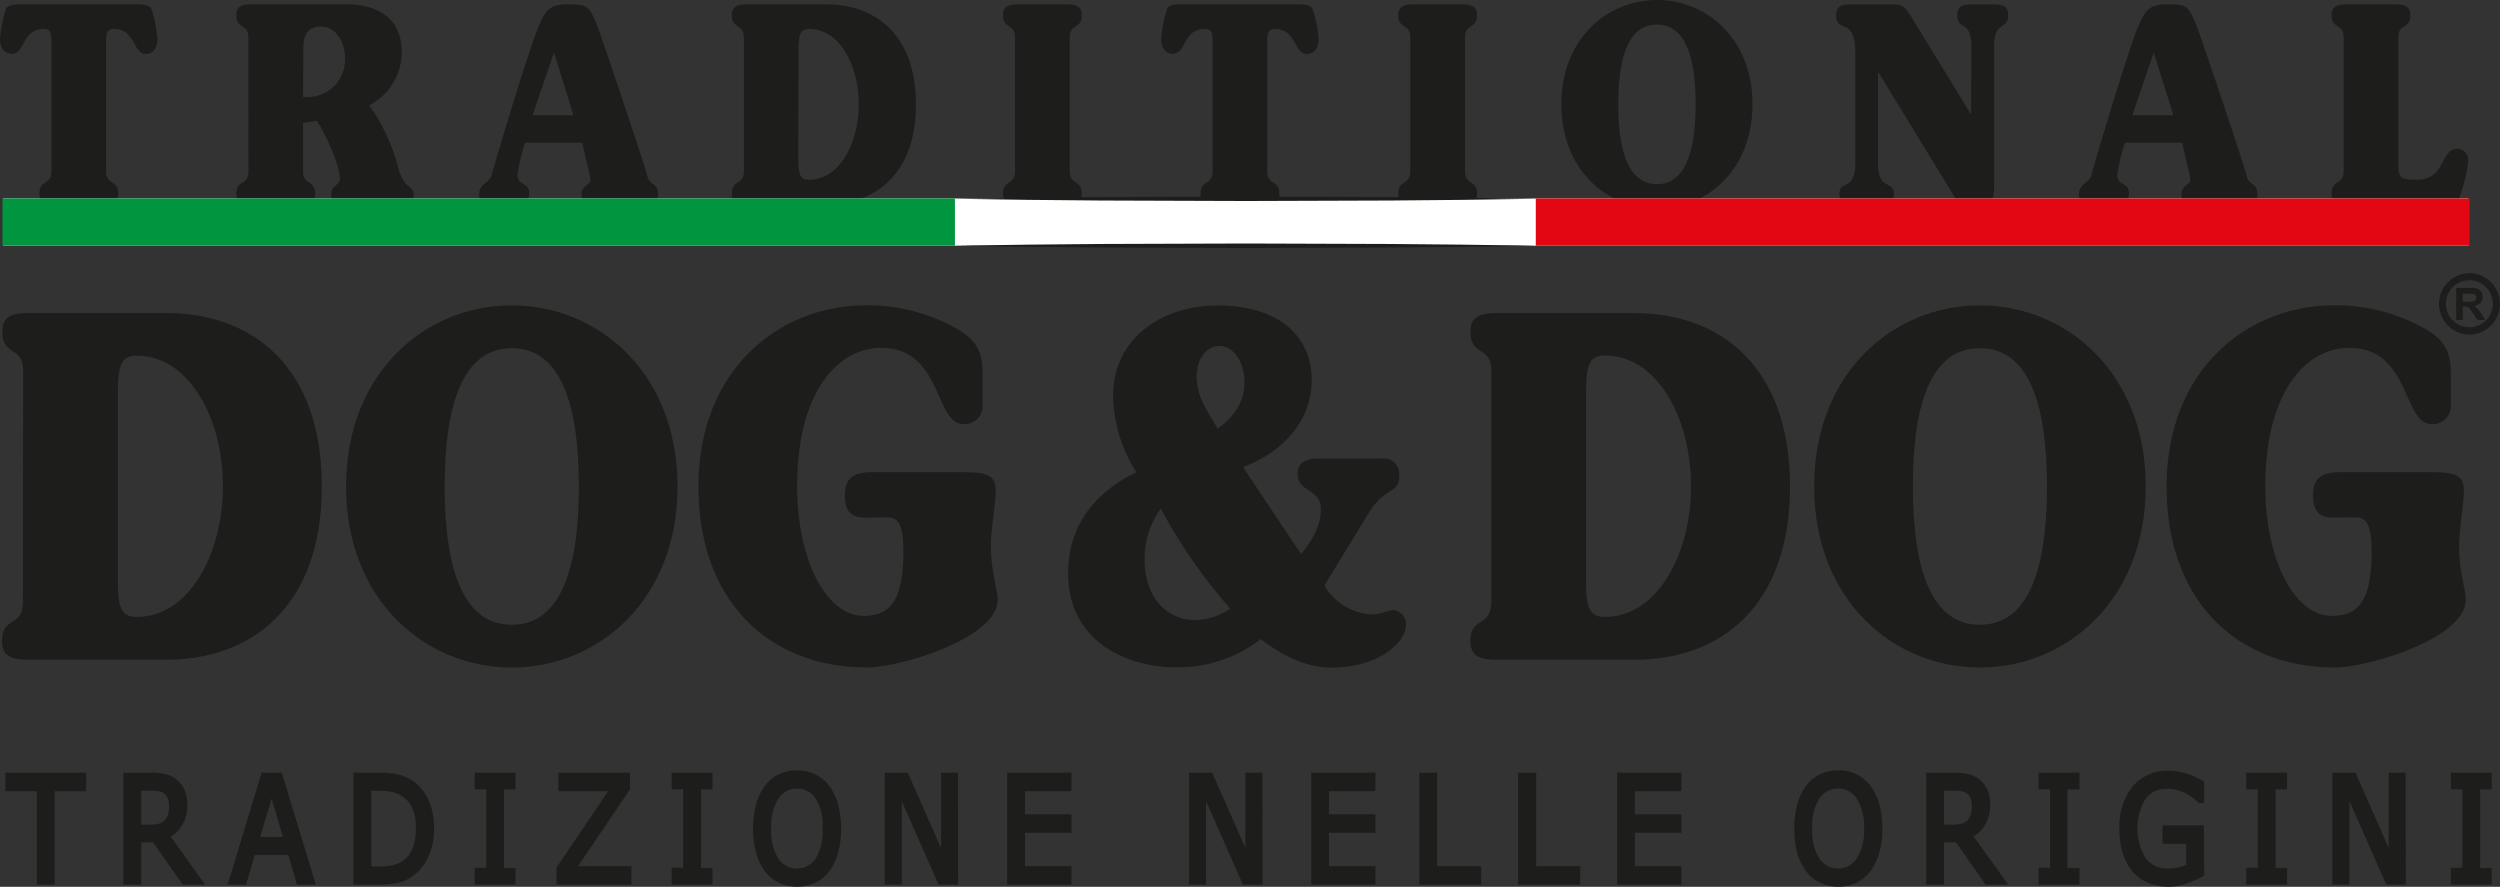 <svg xmlns="http://www.w3.org/2000/svg" viewBox="0 0 414.17 146.92"><rect x="0" y="0" width="414.17" height="146.92" fill="#333333" stroke="none"/><defs><style>.cls-1,.cls-2{fill:#1d1d1b;}.cls-1{stroke:#1d1d1b;stroke-miterlimit:10;}.cls-3{fill:#fff;}.cls-4{fill:#009640;}.cls-5{fill:#e30613;}</style></defs><g id="Livello_2" data-name="Livello 2"><g id="Livello_1-2" data-name="Livello 1"><path class="cls-1" d="M13.79,130.58H8.56v15.47H6.61V130.58H1.39V128.5h12.4Z"/><path class="cls-1" d="M33,146.05H30.52l-4.89-7H22.89v7H20.94V128.5H25a9.79,9.79,0,0,1,2.21.21A4.18,4.18,0,0,1,30.08,131a5.24,5.24,0,0,1,.45,2.32,5.89,5.89,0,0,1-.8,3.17,5,5,0,0,1-2.19,1.93ZM28.5,133.44a3.73,3.73,0,0,0-.23-1.34,2.19,2.19,0,0,0-.73-1,2.39,2.39,0,0,0-1-.48,6.13,6.13,0,0,0-1.37-.13H22.89v6.62h2a5.93,5.93,0,0,0,1.61-.19,2.4,2.4,0,0,0,1.17-.73,3.08,3.08,0,0,0,.65-1.14A5.26,5.26,0,0,0,28.5,133.44Z"/><path class="cls-1" d="M51.65,146.05H49.58l-1.43-4.89H41.82l-1.43,4.89h-2l5.32-17.55h2.6Zm-4.1-6.89L45,130.54l-2.57,8.62Z"/><path class="cls-1" d="M71.42,137.3a10.47,10.47,0,0,1-.87,4.33,7.41,7.41,0,0,1-2.31,3A6.45,6.45,0,0,1,66,145.72a12.9,12.9,0,0,1-3.24.33h-3.7V128.5h3.66a12.76,12.76,0,0,1,3.4.37,6.86,6.86,0,0,1,2.14,1,7.52,7.52,0,0,1,2.33,3A10.83,10.83,0,0,1,71.42,137.3Zm-2,0a9,9,0,0,0-.6-3.48A5,5,0,0,0,67,131.56a5.31,5.31,0,0,0-1.84-.82,9.78,9.78,0,0,0-2.32-.23H61v13.54h1.83a10.5,10.5,0,0,0,2.45-.25,5.06,5.06,0,0,0,3.55-3.12A9.14,9.14,0,0,0,69.39,137.26Z"/><path class="cls-1" d="M84.91,146.05H79.14v-1.79h1.91v-14H79.14V128.5h5.77v1.79H83v14h1.91Z"/><path class="cls-1" d="M104.1,146.05H92.69v-2.16l9-13.31H93V128.5h10.87v2.11L94.83,144h9.27Z"/><path class="cls-1" d="M117.54,146.05h-5.77v-1.79h1.91v-14h-1.91V128.5h5.77v1.79h-1.91v14h1.91Z"/><path class="cls-1" d="M137,130.52a8.62,8.62,0,0,1,1.37,2.89,15.76,15.76,0,0,1,0,7.76A8.45,8.45,0,0,1,137,144a6,6,0,0,1-2.14,1.79,6.83,6.83,0,0,1-5.62,0,5.9,5.9,0,0,1-2.14-1.78,8.4,8.4,0,0,1-1.36-2.87,14.25,14.25,0,0,1-.48-3.88,14.52,14.52,0,0,1,.47-3.84,8.69,8.69,0,0,1,1.38-2.92,5.72,5.72,0,0,1,2.14-1.77,6.41,6.41,0,0,1,2.8-.61,6.15,6.15,0,0,1,2.82.62A5.93,5.93,0,0,1,137,130.52Zm-.18,6.76a9.18,9.18,0,0,0-1.28-5.27,4.2,4.2,0,0,0-7,0,9.26,9.26,0,0,0-1.28,5.27,9.12,9.12,0,0,0,1.3,5.29,4.21,4.21,0,0,0,6.95,0A9.12,9.12,0,0,0,136.77,137.28Z"/><path class="cls-1" d="M158.23,146.05h-2.41l-6.93-15.7v15.7h-1.82V128.5h3l6.32,14.34V128.5h1.82Z"/><path class="cls-1" d="M177,146.05h-9.64V128.5H177v2.08h-7.69v4.81H177v2.07h-7.69V144H177Z"/><path class="cls-1" d="M208.65,146.05h-2.41l-6.94-15.7v15.7h-1.81V128.5h3l6.33,14.34V128.5h1.82Z"/><path class="cls-1" d="M227.36,146.05h-9.63V128.5h9.63v2.08h-7.69v4.81h7.69v2.07h-7.69V144h7.69Z"/><path class="cls-1" d="M244.89,146.05h-9.25V128.5h1.94V144h7.31Z"/><path class="cls-1" d="M261.28,146.05H252V128.5H254V144h7.31Z"/><path class="cls-1" d="M278.05,146.05h-9.63V128.5h9.63v2.08h-7.69v4.81h7.69v2.07h-7.69V144h7.69Z"/><path class="cls-1" d="M309.5,130.52a8.62,8.62,0,0,1,1.37,2.89,14.76,14.76,0,0,1,.47,3.87,14.43,14.43,0,0,1-.48,3.89A8.64,8.64,0,0,1,309.5,144a6.06,6.06,0,0,1-2.14,1.79,6.83,6.83,0,0,1-5.62,0,5.93,5.93,0,0,1-2.15-1.78,8.59,8.59,0,0,1-1.36-2.87,14.68,14.68,0,0,1-.47-3.88,14.12,14.12,0,0,1,.47-3.84,8.67,8.67,0,0,1,1.37-2.92,5.83,5.83,0,0,1,2.15-1.77,6.38,6.38,0,0,1,2.8-.61,6.21,6.21,0,0,1,2.82.62A6.1,6.1,0,0,1,309.5,130.52Zm-.18,6.76A9.26,9.26,0,0,0,308,132a4.21,4.21,0,0,0-7,0,9.27,9.27,0,0,0-1.27,5.27,9,9,0,0,0,1.3,5.29,4.21,4.21,0,0,0,6.95,0A9.12,9.12,0,0,0,309.32,137.28Z"/><path class="cls-1" d="M331.72,146.05H329.2l-4.9-7h-2.74v7h-1.94V128.5h4.09a9.67,9.67,0,0,1,2.21.21,4.26,4.26,0,0,1,1.6.74,4.15,4.15,0,0,1,1.24,1.51,5.24,5.24,0,0,1,.45,2.32,5.89,5.89,0,0,1-.8,3.17,5,5,0,0,1-2.19,1.93Zm-4.55-12.61a3.73,3.73,0,0,0-.22-1.34,2.26,2.26,0,0,0-.73-1,2.45,2.45,0,0,0-1-.48,6.13,6.13,0,0,0-1.37-.13h-2.29v6.62h2a6,6,0,0,0,1.61-.19,2.4,2.4,0,0,0,1.17-.73,3.23,3.23,0,0,0,.65-1.14A5.29,5.29,0,0,0,327.17,133.44Z"/><path class="cls-1" d="M344,146.05h-5.77v-1.79h1.91v-14h-1.91V128.5H344v1.79H342v14H344Z"/><path class="cls-1" d="M364.66,144.76a17.4,17.4,0,0,1-2.62,1.15,8.59,8.59,0,0,1-2.75.49,8.34,8.34,0,0,1-3.13-.57,6.3,6.3,0,0,1-2.43-1.7,7.93,7.93,0,0,1-1.56-2.86,13,13,0,0,1-.55-4,10,10,0,0,1,2.05-6.64,7,7,0,0,1,5.62-2.44,9.57,9.57,0,0,1,2.55.36,12.66,12.66,0,0,1,2.81,1.22v2.77h-.18c-.2-.18-.5-.43-.88-.74a8.8,8.8,0,0,0-1.14-.77,8,8,0,0,0-1.54-.6,7.23,7.23,0,0,0-2-.24,4.63,4.63,0,0,0-3.89,1.89,10,10,0,0,0,.07,10.42,4.89,4.89,0,0,0,4.06,1.89,8.13,8.13,0,0,0,1.89-.22,8,8,0,0,0,1.64-.58v-4.3h-3.92v-2.05h5.85Z"/><path class="cls-1" d="M378.4,146.05h-5.77v-1.79h1.91v-14h-1.91V128.5h5.77v1.79h-1.91v14h1.91Z"/><path class="cls-1" d="M398.06,146.05h-2.4l-6.94-15.7v15.7H386.9V128.5h3l6.33,14.34V128.5h1.81Z"/><path class="cls-1" d="M412.3,146.05h-5.77v-1.79h1.91v-14h-1.91V128.5h5.77v1.79h-1.91v14h1.91Z"/><path class="cls-2" d="M22.82.72c.79,0,1.92.09,2.26.73a21.59,21.59,0,0,1,1,5c0,1.54-.79,2.49-1.92,2.49C22,8.92,22.44,4.8,18.94,4.8c-1,0-1.36.41-1.36,1.94v21.6c0,2.44,2,1.35,2,3.71,0,1.13-.49,1.81-2.42,1.81H8.94c-1.92,0-2.41-.68-2.41-1.81,0-2.36,2-1.27,2-3.71V6.74c0-1.53-.33-1.94-1.35-1.94-3.51,0-3,4.12-5.25,4.12C.79,8.92,0,8,0,6.43a21.59,21.59,0,0,1,1-5C1.36.81,2.49.72,3.28.72Z"/><path class="cls-2" d="M41.15,6.25c0-2.45-2-1.36-2-3.72,0-1.13.49-1.81,2.41-1.81h15.8c4.76,0,9.21,1.91,9.21,8a10,10,0,0,1-5.4,8.73A30.94,30.94,0,0,1,66,27.93c1.06,3.62,2.53,2.67,2.53,4.39,0,1-.6,1.54-2.6,1.54H57.41c-1.81,0-2.56-.36-2.53-1.68,0-1.49,1.44-1.49,1.44-2.58,0-2.21-2.53-7.74-3.85-9.59l-2.26.36v8c0,2.44,2,1.35,2,3.71,0,1.13-.49,1.81-2.42,1.81H41.57c-1.92,0-2.41-.68-2.41-1.81,0-2.36,2-1.27,2-3.71Zm9.06,9.82c.26,0,.53,0,.79,0a6.17,6.17,0,0,0,6.15-6.47c0-2.8-1.59-5.2-4-5.2-1.88,0-2.9,1-2.9,3.62Z"/><path class="cls-2" d="M87,23.63A26.89,26.89,0,0,0,85.74,29c0,1.81,1.92,1.13,1.92,3,0,1.22-.64,1.86-2.22,1.86H81.21a1.58,1.58,0,0,1-1.81-1.81c0-1.59,1.81-1.9,2-2.9C82.12,26.53,87.36,9,89.06,4.8,90.31,1.72,91,.72,94,.72c3.36,0,3.55.23,4.87,3.35.6,1.45,8,23.41,8.37,25.08s1.78,1.09,1.78,3c0,1.27-.83,1.72-2.27,1.72H98.94c-1.66,0-2.6-.64-2.6-1.72,0-1.4,1.47-1.54,1.47-2.31s-.38-1.77-1.36-6.2Zm8-4.53L91.78,8.69,88.23,19.1Z"/><path class="cls-2" d="M123.24,6.25c0-2.45-2-1.36-2-3.72,0-1.13.49-1.81,2.41-1.81h13.24c8.26,0,14.86,5.16,14.86,16.57s-6.6,16.57-14.86,16.57H123.65c-1.92,0-2.41-.68-2.41-1.81,0-2.36,2-1.27,2-3.71Zm9,20.05c0,2.76.41,3.48,1.81,3.48,5,0,8.22-6,8.22-12.49S139.08,4.8,134.1,4.8c-1.4,0-1.81.72-1.81,3.48Z"/><path class="cls-2" d="M177.22,28.34c0,2.44,2,1.35,2,3.71,0,1.13-.49,1.81-2.42,1.81h-8.22c-1.93,0-2.42-.68-2.42-1.81,0-2.36,2-1.27,2-3.71V6.25c0-2.45-2-1.36-2-3.72,0-1.13.49-1.81,2.42-1.81h8.22c1.93,0,2.42.68,2.42,1.81,0,2.36-2,1.27-2,3.72Z"/><path class="cls-2" d="M215.2.72c.79,0,1.92.09,2.26.73a21.59,21.59,0,0,1,1,5c0,1.54-.79,2.49-1.92,2.49-2.23,0-1.74-4.12-5.24-4.12-1,0-1.36.41-1.36,1.94v21.6c0,2.44,2,1.35,2,3.71,0,1.13-.49,1.81-2.42,1.81h-8.22c-1.92,0-2.41-.68-2.41-1.81,0-2.36,2-1.27,2-3.71V6.74c0-1.53-.34-1.94-1.36-1.94-3.51,0-3,4.12-5.25,4.12-1.13,0-1.92-1-1.92-2.49a21.59,21.59,0,0,1,1-5c.34-.64,1.47-.73,2.26-.73Z"/><path class="cls-2" d="M242.7,28.34c0,2.44,2,1.35,2,3.71,0,1.13-.49,1.81-2.41,1.81h-8.23c-1.92,0-2.41-.68-2.41-1.81,0-2.36,2-1.27,2-3.71V6.25c0-2.45-2-1.36-2-3.72,0-1.13.49-1.81,2.41-1.81h8.23c1.92,0,2.41.68,2.41,1.81,0,2.36-2,1.27-2,3.72Z"/><path class="cls-2" d="M290.34,17.29c0,10.86-7.58,17.29-15.84,17.29s-15.84-6.43-15.84-17.29S266.24,0,274.5,0,290.34,6.43,290.34,17.29ZM274.5,30.51c4.38,0,6.41-4.71,6.41-13.22s-2-13.22-6.41-13.22-6.41,4.71-6.41,13.22S270.12,30.51,274.5,30.51Z"/><path class="cls-2" d="M326.59,7.6c0-4.3-2.33-2.62-2.33-5,0-1.31.45-1.86,2.33-1.86h3.78c1.88,0,2.33.55,2.33,1.86,0,2.4-2.33.72-2.33,5V30.78c0,2.26-.31,3.08-2.8,3.08-2.94,0-3.09-.14-4.14-1.86L311.2,12h-.07V27c0,4.8,2.64,2.71,2.64,5.16,0,1.08-.53,1.72-2.64,1.72h-3.77c-2.12,0-2.64-.64-2.64-1.72,0-2.45,2.64-.36,2.64-5.16V8.69c0-6-3.17-3.17-3.17-6,0-1.22.22-1.95,2.34-1.95h7c1.51,0,2,.28,2.94,1.77l10,16.34h.07Z"/><path class="cls-2" d="M352.06,23.63A26.43,26.43,0,0,0,350.77,29c0,1.81,1.93,1.13,1.93,3,0,1.22-.64,1.86-2.23,1.86h-4.22a1.58,1.58,0,0,1-1.81-1.81c0-1.59,1.81-1.9,2-2.9.68-2.62,5.93-20.14,7.62-24.35,1.25-3.08,2-4.08,4.91-4.08,3.35,0,3.54.23,4.86,3.35.61,1.45,8,23.41,8.38,25.08s1.77,1.09,1.77,3c0,1.27-.83,1.72-2.26,1.72H364c-1.66,0-2.61-.64-2.61-1.72,0-1.4,1.47-1.54,1.47-2.31s-.37-1.77-1.35-6.2Zm8-4.53L356.81,8.69,353.26,19.1Z"/><path class="cls-2" d="M388.27,6.25c0-2.45-2-1.36-2-3.72,0-1.13.49-1.81,2.42-1.81h8.22c1.92,0,2.41.68,2.41,1.81,0,2.36-2,1.27-2,3.72V27c0,2.63.42,2.76,3.17,2.76,4.64,0,3.81-5.11,6.6-5.11a1.86,1.86,0,0,1,1.81,2,24.63,24.63,0,0,1-1.39,5.89c-.46,1.08-.87,1.31-2.42,1.31h-16.4c-1.93,0-2.42-.68-2.42-1.81,0-2.36,2-1.27,2-3.71Z"/><path class="cls-2" d="M3.84,61.44C3.84,57.2.38,59.09.38,55c0-2,.85-3.14,4.18-3.14h23c14.32,0,25.76,8.94,25.76,28.72S41.83,109.3,27.51,109.3h-23c-3.33,0-4.18-1.17-4.18-3.14,0-4.08,3.46-2.19,3.46-6.43ZM19.53,96.2c0,4.79.72,6,3.14,6,8.63,0,14.26-10.36,14.26-21.65S31.3,58.93,22.67,58.93c-2.42,0-3.14,1.26-3.14,6Z"/><path class="cls-2" d="M112.25,80.59c0,18.83-13.14,30-27.46,30s-27.46-11.14-27.46-30,13.14-30,27.46-30S112.25,61.76,112.25,80.59ZM84.79,103.5c7.58,0,11.11-8.16,11.11-22.91S92.37,57.68,84.79,57.68,73.67,65.84,73.67,80.59,77.2,103.5,84.79,103.5Z"/><path class="cls-2" d="M143.31,85.76c-2.23,0-3.34-1-3.34-3.6s1-3.93,4.38-3.93h15.3c4.06,0,5.3.63,5.3,3s-.79,6.44-.79,9.26c0,4.16,1.12,7.22,1.12,8.87,0,6.35-16.09,11.22-21.71,11.22-15.69,0-27.86-10.52-27.86-30,0-19.07,13.08-30,27.86-30a29.92,29.92,0,0,1,15.69,4.32c3.27,2.12,3.53,4.63,3.53,7.14v5a3,3,0,0,1-3.2,3.22c-4.78,0-3.47-12.63-13.6-12.63-7.13,0-13.93,7.21-13.93,22.91,0,12.24,4.84,21.49,11,21.49,4,0,6.6-2,6.6-10.59,0-4.94-1-5.73-2.81-5.73Z"/><path class="cls-2" d="M215.56,91.81c1.57-2,3.27-4.48,3.27-7.46,0-3.45-3.86-2.74-3.86-5.88,0-1.49.91-2.51,3.46-2.51H229a2.57,2.57,0,0,1,2.81,2.82c0,3.14-2.29,1.73-5,6.12L219.41,97a9.68,9.68,0,0,0,7.92,4.79c1.43,0,2.55-.71,3.59-.71a2.35,2.35,0,0,1,2,2.51c0,2.59-4.18,7-12.35,7-4.32,0-8.11-2-11.71-4.71A22.26,22.26,0,0,1,195,110.56c-9.15,0-18.05-4.87-18.05-15.54,0-8.63,5.17-13.81,11.31-16.79a24.06,24.06,0,0,1-3.85-12.79c0-8.86,7.45-14.83,17.39-14.83,9,0,15.5,4.24,15.5,12.4,0,7.53-5.89,12.4-11.38,14.36ZM198,102.71a10.62,10.62,0,0,0,5.82-1.88,88.36,88.36,0,0,1-11.51-16.56,14,14,0,0,0-2.68,8.4C189.6,98.63,193,102.71,198,102.71Zm.26-40.17c0,3.3,2,5.88,3.46,8.47,2.42-1.72,4.45-4.15,4.45-7.69,0-2.9-1.5-6-4.18-6C199.54,57.36,198.23,59.87,198.23,62.54Z"/><path class="cls-2" d="M247.07,61.44c0-4.24-3.47-2.35-3.47-6.43,0-2,.85-3.14,4.19-3.14h23c14.32,0,25.76,8.94,25.76,28.72s-11.44,28.71-25.76,28.71h-23c-3.34,0-4.19-1.17-4.19-3.14,0-4.08,3.47-2.19,3.47-6.43ZM262.76,96.2c0,4.79.72,6,3.14,6,8.63,0,14.25-10.36,14.25-21.65s-5.62-21.66-14.25-21.66c-2.42,0-3.14,1.26-3.14,6Z"/><path class="cls-2" d="M355.48,80.59c0,18.83-13.15,30-27.47,30s-27.46-11.14-27.46-30,13.14-30,27.46-30S355.48,61.76,355.48,80.59ZM328,103.5c7.59,0,11.12-8.16,11.12-22.91S335.6,57.68,328,57.68,316.9,65.84,316.9,80.59,320.43,103.5,328,103.5Z"/><path class="cls-2" d="M386.53,85.76c-2.22,0-3.33-1-3.33-3.6s1-3.93,4.38-3.93h15.3c4.05,0,5.3.63,5.3,3s-.79,6.44-.79,9.26c0,4.16,1.11,7.22,1.11,8.87,0,6.35-16.08,11.22-21.7,11.22-15.7,0-27.86-10.52-27.86-30,0-19.07,13.08-30,27.86-30a29.94,29.94,0,0,1,15.69,4.32c3.27,2.12,3.53,4.63,3.53,7.14v5a3,3,0,0,1-3.2,3.22c-4.78,0-3.47-12.63-13.61-12.63-7.12,0-13.92,7.21-13.92,22.91,0,12.24,4.84,21.49,11,21.49,4.06,0,6.61-2,6.61-10.59,0-4.94-1-5.73-2.82-5.73Z"/><path class="cls-2" d="M406.91,53V47.69h2.28a3.72,3.72,0,0,1,1.24.15,1.25,1.25,0,0,1,.63.51,1.6,1.6,0,0,1,.23.84,1.41,1.41,0,0,1-.36,1,1.67,1.67,0,0,1-1.05.49,2.7,2.7,0,0,1,.57.45,5.29,5.29,0,0,1,.62.87l.65,1h-1.29l-.78-1.16a8.27,8.27,0,0,0-.57-.79.8.8,0,0,0-.32-.22,1.85,1.85,0,0,0-.55-.06H408V53ZM408,50h.8a4.24,4.24,0,0,0,1-.07.59.59,0,0,0,.31-.23.7.7,0,0,0,.11-.4.61.61,0,0,0-.15-.43.65.65,0,0,0-.41-.21c-.08,0-.35,0-.78,0H408Z"/><path class="cls-2" d="M409.47,45.25c0,.45,0,.65-.05,1.18l-.36,0a4.08,4.08,0,0,0-2.24.74,3.89,3.89,0,1,0,2.45-.73s0-.89.05-1.19a5.17,5.17,0,0,1,3.38,1.52,5.1,5.1,0,0,1-3.61,8.67,5.09,5.09,0,1,1,.38-10.17Z"/><rect class="cls-3" x="0.51" y="32.88" width="408.43" height="7.83"/><rect class="cls-4" x="0.42" y="32.88" width="157.78" height="7.83"/><rect class="cls-5" x="254.43" y="32.88" width="154.7" height="7.83"/><polygon class="cls-2" points="158.2 40.71 170.23 40.53 182.26 40.42 206.31 40.34 230.37 40.42 242.4 40.53 254.43 40.71 242.4 40.9 230.37 41 206.31 41.09 182.26 41 170.23 40.89 158.2 40.71"/><polygon class="cls-2" points="158.29 32.93 170.32 32.75 182.35 32.64 206.4 32.55 230.46 32.64 242.48 32.75 254.51 32.93 242.48 33.11 230.46 33.22 206.4 33.3 182.35 33.22 170.32 33.11 158.29 32.93"/></g></g></svg>